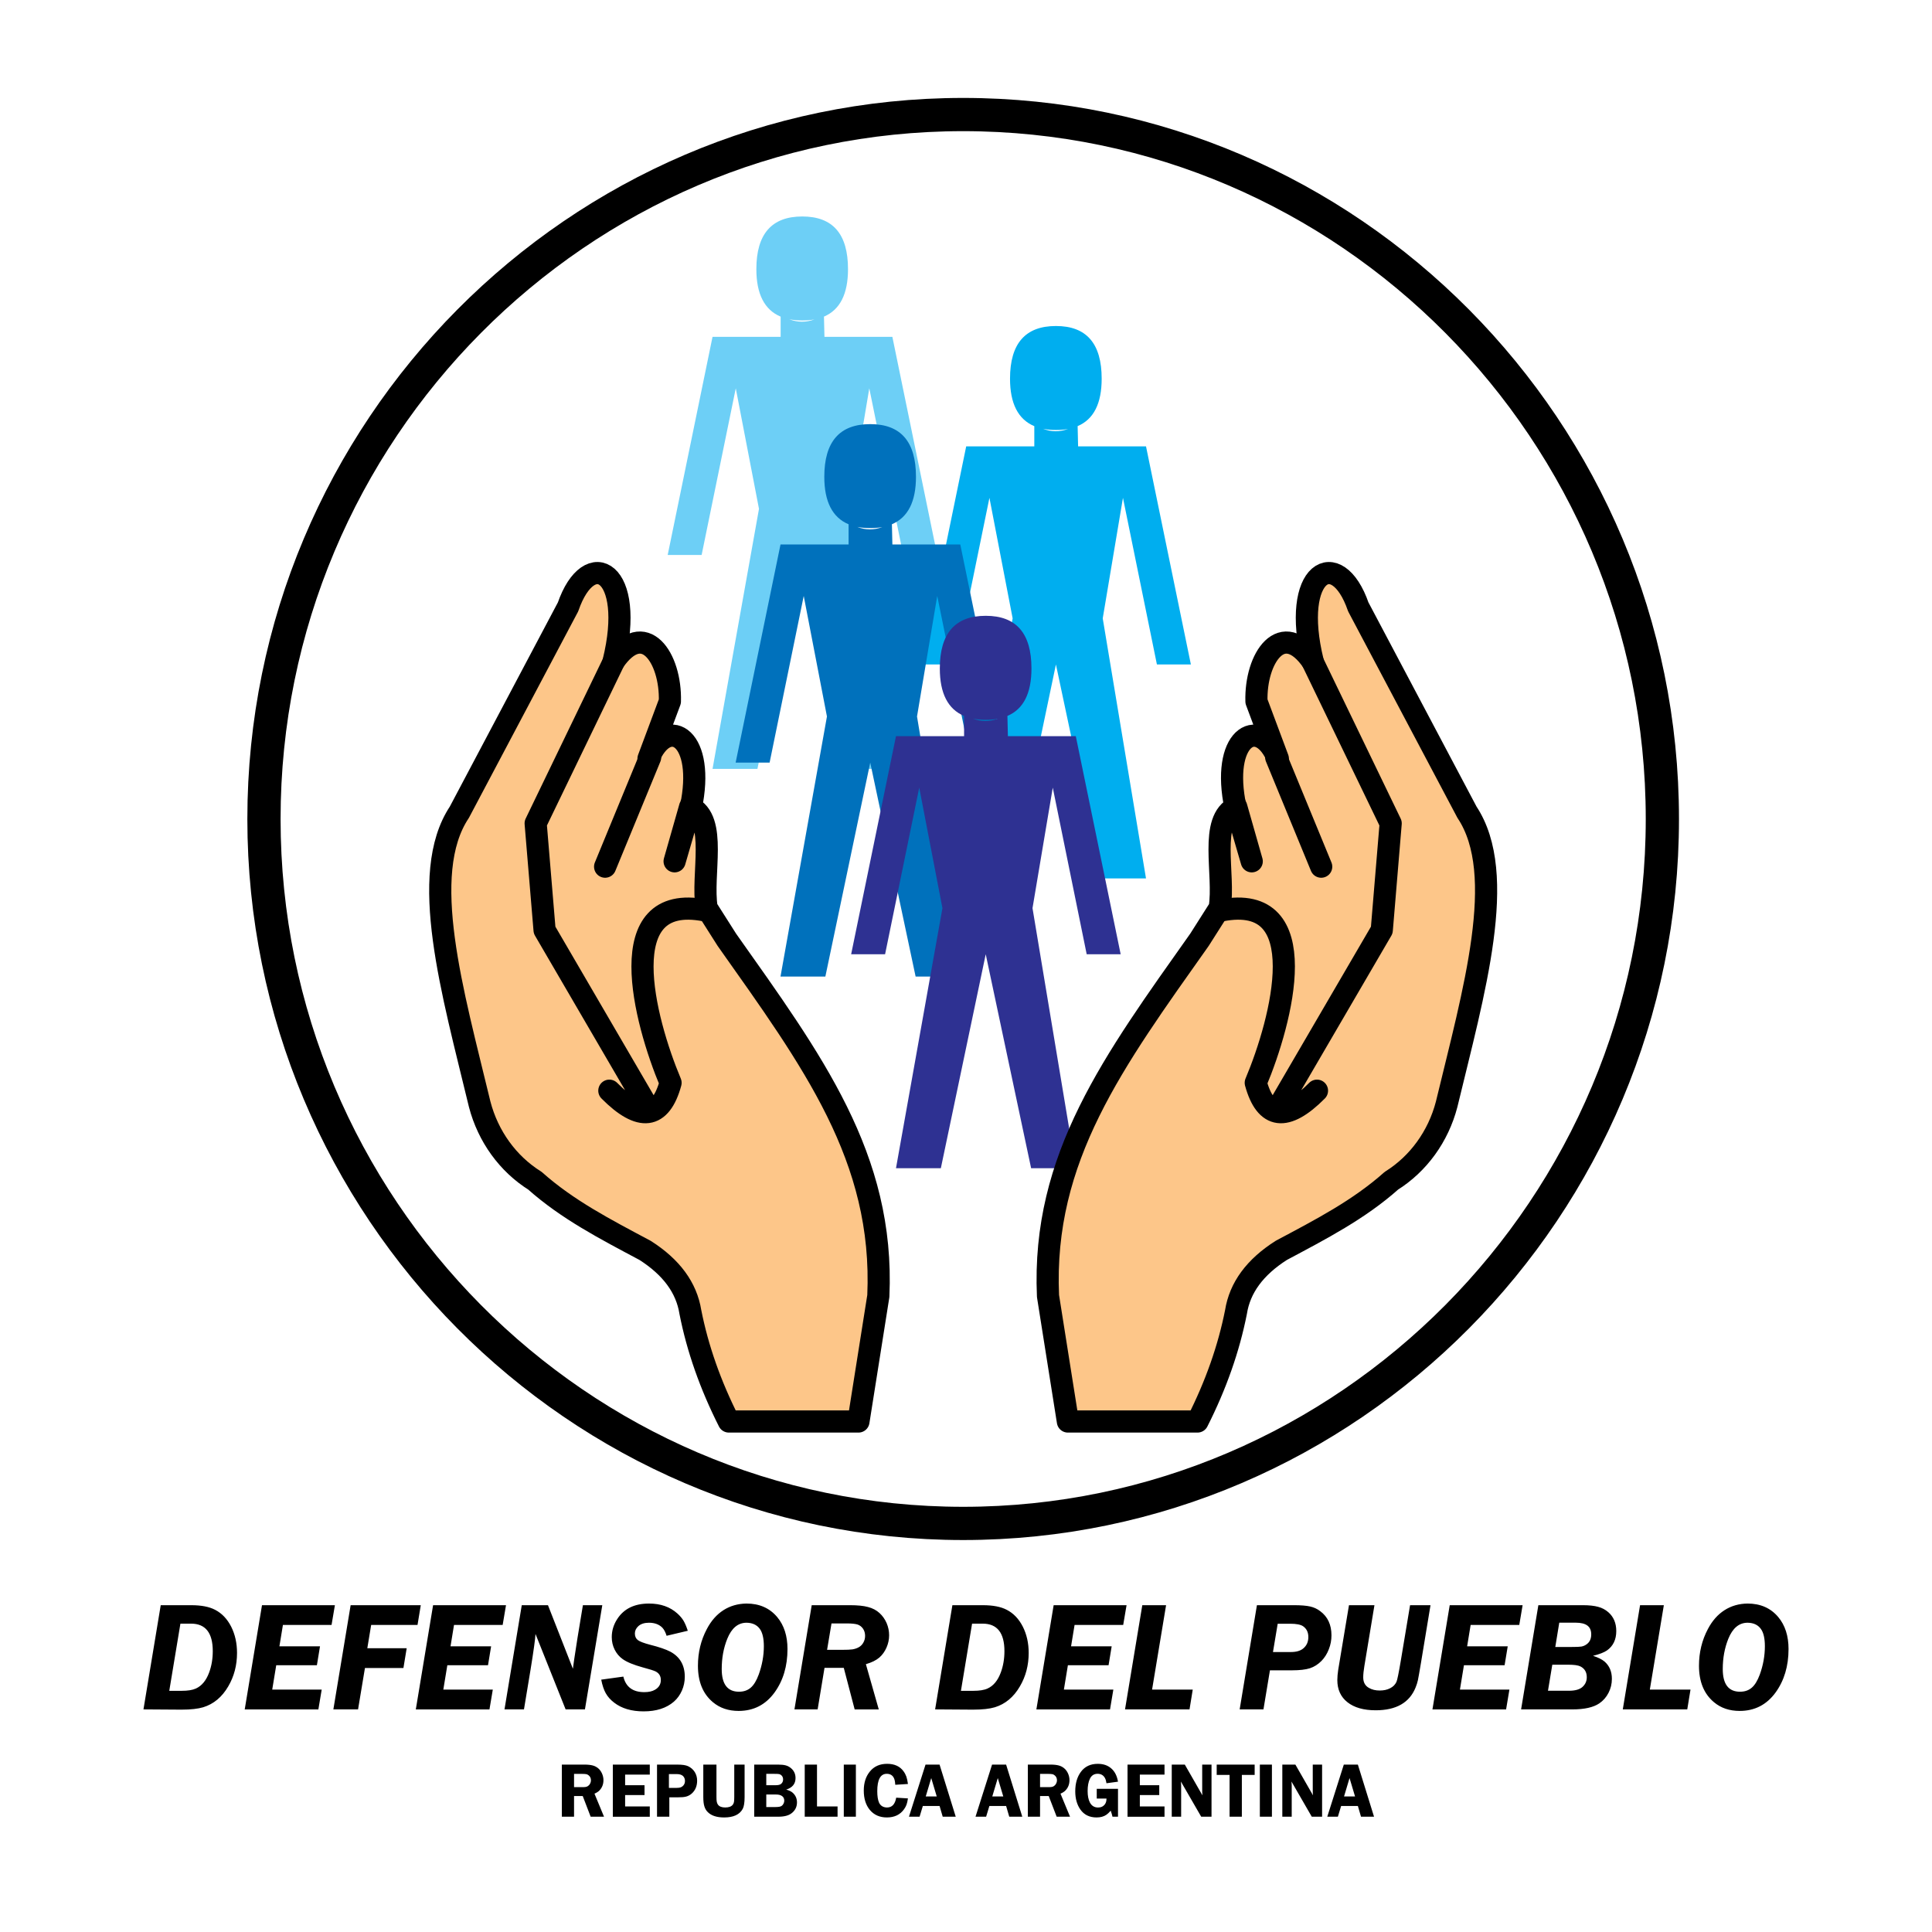 <?xml version="1.0" encoding="utf-8"?>
<!-- Generator: Adobe Illustrator 13.0.0, SVG Export Plug-In . SVG Version: 6.00 Build 14948)  -->
<!DOCTYPE svg PUBLIC "-//W3C//DTD SVG 1.0//EN" "http://www.w3.org/TR/2001/REC-SVG-20010904/DTD/svg10.dtd">
<svg version="1.0" id="Layer_1" xmlns="http://www.w3.org/2000/svg" xmlns:xlink="http://www.w3.org/1999/xlink" x="0px" y="0px"
	 width="192.756px" height="192.756px" viewBox="0 0 192.756 192.756" enable-background="new 0 0 192.756 192.756"
	 xml:space="preserve">
<g>
	<polygon fill-rule="evenodd" clip-rule="evenodd" fill="#FFFFFF" points="0,0 192.756,0 192.756,192.756 0,192.756 0,0 	"/>
	<path fill-rule="evenodd" clip-rule="evenodd" d="M14.313,170.547l1.723-10.396h3.046c0.999,0,1.792,0.152,2.382,0.461
		c0.675,0.35,1.207,0.91,1.599,1.678c0.389,0.773,0.585,1.645,0.585,2.623c0,1.23-0.291,2.342-0.876,3.338
		c-0.625,1.07-1.458,1.764-2.503,2.084c-0.518,0.154-1.234,0.236-2.139,0.236h-0.211L14.313,170.547L14.313,170.547L14.313,170.547z
		 M16.888,168.693h1.241c0.599,0,1.071-0.072,1.416-0.229c0.587-0.268,1.027-0.801,1.32-1.596c0.242-0.65,0.363-1.363,0.363-2.133
		c0-1.826-0.722-2.744-2.169-2.744H18L16.888,168.693L16.888,168.693L16.888,168.693z M33.413,160.15l-0.334,1.971h-4.852
		l-0.35,2.133h4.05l-0.31,1.885H27.56l-0.4,2.432h4.936l-0.332,1.977h-7.348l1.723-10.396H33.413L33.413,160.15L33.413,160.15z
		 M41.981,160.15l-0.325,1.971h-4.625l-0.384,2.322h3.928l-0.325,1.973h-3.839l-0.688,4.131H33.26l1.723-10.396H41.981
		L41.981,160.15L41.981,160.15z M50.484,160.15l-0.333,1.971h-4.854l-0.348,2.133h4.05l-0.31,1.885h-4.058l-0.401,2.432h4.937
		l-0.333,1.977h-7.348l1.723-10.396H50.484L50.484,160.15L50.484,160.15z M60.091,160.15l-1.732,10.396h-1.927l-3.005-7.525
		c-0.027,0.51-0.191,1.697-0.494,3.559l-0.657,3.967h-1.943l1.723-10.396h2.615l2.486,6.342c0.021-0.225,0.172-1.24,0.455-3.049
		l0.544-3.293H60.091L60.091,160.15L60.091,160.15z M68.621,162.701l-2.114,0.502c-0.111-0.357-0.253-0.625-0.423-0.807
		c-0.323-0.328-0.769-0.496-1.337-0.496c-0.454,0-0.807,0.115-1.056,0.336c-0.232,0.213-0.35,0.457-0.35,0.738
		c0,0.289,0.102,0.51,0.302,0.662c0.202,0.148,0.599,0.297,1.187,0.453c0.922,0.232,1.604,0.465,2.047,0.697
		c0.964,0.518,1.444,1.355,1.444,2.504c0,0.486-0.096,0.945-0.287,1.379c-0.193,0.438-0.459,0.807-0.803,1.107
		c-0.744,0.643-1.751,0.967-3.015,0.967c-1.209,0-2.19-0.289-2.942-0.871c-0.361-0.273-0.639-0.588-0.833-0.93
		c-0.194-0.342-0.348-0.799-0.457-1.363l2.207-0.305c0.248,1.037,0.945,1.551,2.093,1.551c0.441,0,0.801-0.08,1.073-0.244
		c0.383-0.225,0.574-0.545,0.574-0.967c0-0.393-0.174-0.678-0.527-0.857c-0.181-0.086-0.611-0.227-1.293-0.406
		c-0.896-0.248-1.559-0.518-1.986-0.822c-0.344-0.244-0.608-0.561-0.803-0.947c-0.19-0.381-0.287-0.801-0.287-1.246
		c0-0.639,0.181-1.244,0.546-1.805c0.665-1.031,1.723-1.545,3.172-1.545c1.153,0,2.101,0.332,2.836,0.998
		c0.255,0.23,0.458,0.471,0.608,0.719C68.343,161.955,68.485,162.285,68.621,162.701L68.621,162.701L68.621,162.701z
		 M74.478,159.986c1.285,0,2.306,0.449,3.063,1.348c0.684,0.818,1.027,1.881,1.027,3.189c0,1.705-0.431,3.152-1.294,4.34
		c-0.892,1.223-2.086,1.836-3.583,1.836c-1.012,0-1.866-0.285-2.562-0.869c-0.999-0.832-1.496-2.045-1.496-3.639
		c0-1.32,0.294-2.547,0.892-3.67c0.429-0.818,0.979-1.441,1.651-1.873C72.849,160.219,73.617,159.998,74.478,159.986L74.478,159.986
		L74.478,159.986z M74.485,161.9c-0.856,0-1.498,0.541-1.927,1.607c-0.368,0.914-0.552,1.914-0.552,3.012
		c0,1.51,0.575,2.264,1.723,2.264c0.474,0,0.865-0.137,1.171-0.402c0.308-0.266,0.573-0.701,0.795-1.303
		c0.342-0.947,0.514-1.893,0.514-2.836c0-0.779-0.136-1.359-0.4-1.725C75.515,162.115,75.077,161.908,74.485,161.9L74.485,161.9
		L74.485,161.9z M82.262,166.4l-0.686,4.146h-2.314l1.723-10.396h3.819c0.755,0,1.36,0.061,1.808,0.184
		c0.451,0.117,0.831,0.318,1.137,0.6c0.302,0.275,0.537,0.609,0.708,0.998c0.168,0.393,0.251,0.799,0.251,1.219
		c0,0.422-0.087,0.832-0.259,1.225c-0.174,0.396-0.41,0.73-0.708,0.99c-0.312,0.273-0.763,0.498-1.351,0.67l1.285,4.512H85.27
		l-1.086-4.146H82.262L82.262,166.4L82.262,166.4z M82.959,161.969l-0.441,2.635h1.528c0.45,0,0.782-0.014,1.001-0.045
		c0.219-0.035,0.416-0.1,0.591-0.191c0.206-0.105,0.371-0.262,0.491-0.471c0.124-0.213,0.182-0.441,0.182-0.693
		c0-0.266-0.069-0.502-0.206-0.707c-0.14-0.203-0.323-0.344-0.55-0.42c-0.23-0.068-0.577-0.107-1.033-0.107H82.959L82.959,161.969
		L82.959,161.969z M93.297,170.547l1.723-10.396h3.047c0.997,0,1.791,0.152,2.38,0.461c0.677,0.35,1.208,0.91,1.599,1.678
		c0.39,0.773,0.586,1.645,0.586,2.623c0,1.23-0.291,2.342-0.877,3.338c-0.623,1.07-1.458,1.764-2.501,2.084
		c-0.52,0.154-1.233,0.236-2.139,0.236h-0.212L93.297,170.547L93.297,170.547L93.297,170.547z M95.872,168.693h1.243
		c0.597,0,1.069-0.072,1.413-0.229c0.588-0.268,1.027-0.801,1.32-1.596c0.242-0.65,0.364-1.363,0.364-2.133
		c0-1.826-0.723-2.744-2.17-2.744h-1.058L95.872,168.693L95.872,168.693L95.872,168.693z M112.397,160.15l-0.335,1.971h-4.851
		l-0.351,2.133h4.052l-0.31,1.885h-4.058l-0.4,2.432h4.935l-0.332,1.977H103.4l1.723-10.396H112.397L112.397,160.15L112.397,160.15z
		 M116.34,160.15l-1.397,8.42H119l-0.321,1.977h-6.435l1.723-10.396H116.34L116.34,160.15L116.34,160.15z M126.702,166.648
		l-0.647,3.898h-2.374l1.722-10.396h3.698c0.698,0,1.235,0.045,1.609,0.129c0.372,0.084,0.711,0.236,1.01,0.469
		c0.747,0.553,1.121,1.355,1.121,2.41c0,0.479-0.086,0.943-0.265,1.393c-0.175,0.453-0.419,0.838-0.726,1.154
		c-0.349,0.354-0.736,0.598-1.163,0.738c-0.43,0.137-1.024,0.205-1.791,0.205H126.702L126.702,166.648L126.702,166.648z
		 M127.476,162l-0.471,2.824h1.778c0.556,0,0.973-0.121,1.262-0.373c0.327-0.281,0.489-0.654,0.489-1.123
		c0-0.479-0.176-0.836-0.529-1.08c-0.241-0.164-0.673-0.248-1.296-0.248H127.476L127.476,162L127.476,162z M142.722,160.15
		l-0.96,5.801c-0.147,0.879-0.247,1.439-0.298,1.684c-0.055,0.24-0.127,0.48-0.226,0.715c-0.609,1.523-1.938,2.285-3.984,2.285
		c-1.201,0-2.142-0.268-2.816-0.801c-0.675-0.531-1.013-1.271-1.013-2.211c0-0.305,0.03-0.645,0.088-1.023l1.074-6.449h2.541
		l-1.005,6.07c-0.074,0.443-0.114,0.82-0.114,1.131c0,0.488,0.186,0.83,0.56,1.045c0.308,0.182,0.669,0.266,1.081,0.266
		c0.402,0,0.751-0.072,1.046-0.229c0.295-0.148,0.505-0.361,0.631-0.639c0.08-0.18,0.226-0.887,0.432-2.113l0.924-5.531H142.722
		L142.722,160.15L142.722,160.15z M151.911,160.15l-0.333,1.971h-4.852l-0.349,2.133h4.049l-0.311,1.885h-4.057l-0.4,2.432h4.937
		l-0.332,1.977h-7.347l1.723-10.396H151.911L151.911,160.15L151.911,160.15z M153.482,160.15h4.447c0.62,0,1.131,0.057,1.52,0.164
		c0.393,0.105,0.729,0.285,1.017,0.539c0.525,0.461,0.79,1.09,0.79,1.877c0,0.854-0.311,1.494-0.922,1.93
		c-0.296,0.203-0.764,0.387-1.398,0.541c0.507,0.164,0.884,0.352,1.142,0.564c0.491,0.426,0.74,1,0.74,1.732
		c0,0.502-0.113,0.967-0.337,1.4c-0.223,0.434-0.528,0.783-0.922,1.051c-0.589,0.396-1.478,0.598-2.675,0.598h-5.124L153.482,160.15
		L153.482,160.15L153.482,160.15z M155.568,161.895l-0.396,2.424h1.625c0.48,0,0.805-0.012,0.975-0.041
		c0.166-0.031,0.329-0.092,0.479-0.195c0.337-0.217,0.507-0.555,0.507-1.016c0-0.396-0.125-0.693-0.382-0.883
		c-0.253-0.191-0.642-0.289-1.171-0.289H155.568L155.568,161.895L155.568,161.895z M154.873,166.088l-0.431,2.598h2.094
		c0.616,0,1.062-0.125,1.345-0.377c0.283-0.256,0.432-0.574,0.432-0.967c0-0.508-0.212-0.869-0.635-1.082
		c-0.231-0.117-0.643-0.172-1.231-0.172H154.873L154.873,166.088L154.873,166.088z M166.002,160.15l-1.398,8.42h4.058l-0.324,1.977
		h-6.432l1.723-10.396H166.002L166.002,160.15L166.002,160.15z M174.352,159.986c1.285,0,2.309,0.449,3.064,1.348
		c0.684,0.818,1.027,1.881,1.027,3.189c0,1.705-0.434,3.152-1.295,4.34c-0.893,1.223-2.086,1.836-3.582,1.836
		c-1.013,0-1.867-0.285-2.562-0.869c-0.998-0.832-1.496-2.045-1.496-3.639c0-1.32,0.295-2.547,0.892-3.67
		c0.431-0.818,0.979-1.441,1.655-1.873C172.727,160.219,173.49,159.998,174.352,159.986L174.352,159.986L174.352,159.986z
		 M174.359,161.9c-0.854,0-1.496,0.541-1.927,1.607c-0.366,0.914-0.552,1.914-0.552,3.012c0,1.51,0.574,2.264,1.723,2.264
		c0.476,0,0.865-0.137,1.172-0.402c0.31-0.266,0.574-0.701,0.797-1.303c0.344-0.947,0.51-1.893,0.51-2.836
		c0-0.779-0.132-1.359-0.4-1.725C175.392,162.115,174.952,161.908,174.359,161.9L174.359,161.9L174.359,161.9z M57.273,179.191
		v2.062h-1.217v-5.199h2.265c0.332,0,0.601,0.031,0.803,0.084c0.202,0.049,0.383,0.145,0.542,0.271
		c0.159,0.129,0.287,0.301,0.385,0.508c0.104,0.223,0.156,0.453,0.156,0.689c0,0.4-0.129,0.738-0.386,1.014
		c-0.108,0.121-0.277,0.232-0.51,0.334l0.953,2.299h-1.334l-0.791-2.062H57.273L57.273,179.191L57.273,179.191z M57.273,176.98
		v1.324h0.738c0.204,0,0.346-0.004,0.421-0.02c0.078-0.01,0.152-0.041,0.225-0.088c0.089-0.057,0.161-0.137,0.218-0.242
		c0.056-0.107,0.084-0.217,0.084-0.328c0-0.217-0.081-0.393-0.246-0.514c-0.074-0.057-0.151-0.096-0.238-0.107
		c-0.085-0.014-0.25-0.025-0.492-0.025H57.273L57.273,176.98L57.273,176.98z M64.83,177.053h-2.461v1.059h1.936v0.979h-1.936v1.137
		h2.461v1.027h-3.688v-5.199h3.688V177.053L64.83,177.053L64.83,177.053z M66.779,179.32v1.934h-1.228v-5.199h2.033
		c0.483,0,0.836,0.053,1.062,0.156c0.287,0.137,0.508,0.33,0.667,0.582c0.158,0.252,0.24,0.541,0.24,0.861
		c0,0.551-0.188,0.988-0.56,1.309c-0.162,0.135-0.34,0.229-0.532,0.281c-0.195,0.055-0.473,0.076-0.832,0.076H66.779L66.779,179.32
		L66.779,179.32z M66.737,178.377h0.79c0.161,0,0.289-0.016,0.386-0.053c0.094-0.031,0.181-0.092,0.257-0.176
		c0.113-0.125,0.17-0.277,0.17-0.461c0-0.201-0.066-0.365-0.196-0.494c-0.134-0.125-0.342-0.193-0.625-0.193h-0.781V178.377
		L66.737,178.377L66.737,178.377z M74.289,176.055v3.236c0,0.555-0.064,0.951-0.187,1.18c-0.308,0.57-0.926,0.857-1.855,0.857
		c-0.724,0-1.262-0.172-1.617-0.52c-0.167-0.156-0.285-0.354-0.355-0.588c-0.072-0.232-0.107-0.541-0.107-0.93v-3.236h1.313v3.236
		c0,0.213,0.011,0.373,0.032,0.479c0.023,0.107,0.061,0.199,0.116,0.279c0.138,0.193,0.381,0.285,0.729,0.285
		c0.361,0,0.612-0.092,0.755-0.281c0.056-0.074,0.094-0.16,0.116-0.268c0.017-0.105,0.028-0.27,0.028-0.494v-3.236H74.289
		L74.289,176.055L74.289,176.055z M75.247,176.055h2.403c0.304,0,0.55,0.027,0.735,0.076c0.186,0.047,0.355,0.137,0.508,0.26
		c0.32,0.258,0.477,0.594,0.477,1.008c0,0.574-0.31,0.955-0.933,1.15c0.279,0.072,0.499,0.18,0.657,0.318
		c0.28,0.256,0.42,0.576,0.42,0.957c0,0.418-0.159,0.766-0.477,1.035c-0.159,0.137-0.35,0.236-0.571,0.297
		c-0.221,0.064-0.493,0.098-0.816,0.098h-2.403V176.055L75.247,176.055L75.247,176.055z M76.452,176.977v1.135h0.915
		c0.259,0,0.44-0.039,0.544-0.119c0.145-0.109,0.219-0.262,0.219-0.459c0-0.176-0.059-0.312-0.178-0.42
		c-0.066-0.057-0.139-0.096-0.219-0.113c-0.078-0.016-0.229-0.023-0.456-0.023H76.452L76.452,176.977L76.452,176.977z
		 M76.452,179.039v1.25h0.926c0.286,0,0.486-0.035,0.597-0.107c0.081-0.057,0.147-0.129,0.196-0.229
		c0.051-0.096,0.075-0.193,0.075-0.297c0-0.197-0.069-0.35-0.211-0.457c-0.141-0.105-0.339-0.16-0.601-0.16H76.452L76.452,179.039
		L76.452,179.039z M81.512,180.227h2.052v1.027h-3.276v-5.199h1.224V180.227L81.512,180.227L81.512,180.227z M85.391,176.055v5.199
		h-1.205v-5.199H85.391L85.391,176.055L85.391,176.055z M90.586,177.988l-1.266,0.08c-0.014-0.277-0.055-0.494-0.125-0.65
		c-0.136-0.297-0.377-0.445-0.725-0.445c-0.629,0-0.945,0.582-0.945,1.74c0,0.482,0.059,0.859,0.174,1.127
		c0.066,0.154,0.17,0.277,0.31,0.365c0.14,0.084,0.303,0.129,0.487,0.129c0.503,0,0.806-0.328,0.918-0.979l1.171,0.072
		c-0.038,0.26-0.083,0.465-0.14,0.621c-0.054,0.152-0.138,0.307-0.246,0.459c-0.391,0.549-0.963,0.82-1.715,0.82
		c-0.714,0-1.281-0.248-1.7-0.75c-0.402-0.484-0.605-1.127-0.605-1.932c0-0.768,0.199-1.396,0.601-1.891
		c0.416-0.518,0.99-0.777,1.727-0.777c0.733,0,1.277,0.248,1.636,0.742c0.127,0.172,0.219,0.352,0.283,0.529
		C90.489,177.434,90.544,177.682,90.586,177.988L90.586,177.988L90.586,177.988z M93.741,176.055l1.613,5.199h-1.299l-0.314-1.072
		h-1.669l-0.325,1.072h-1.059l1.651-5.199H93.741L93.741,176.055L93.741,176.055z M92.362,179.23h1.096l-0.548-1.832L92.362,179.23
		L92.362,179.23L92.362,179.23z M100.38,176.055l1.613,5.199h-1.3l-0.313-1.072h-1.67l-0.325,1.072h-1.058l1.651-5.199H100.38
		L100.38,176.055L100.38,176.055z M99.001,179.23h1.096l-0.548-1.832L99.001,179.23L99.001,179.23L99.001,179.23z M103.766,179.191
		v2.062h-1.217v-5.199h2.268c0.331,0,0.601,0.031,0.802,0.084c0.202,0.049,0.384,0.145,0.54,0.271
		c0.161,0.129,0.29,0.301,0.388,0.508c0.103,0.223,0.155,0.453,0.155,0.689c0,0.4-0.128,0.738-0.388,1.014
		c-0.107,0.121-0.275,0.232-0.508,0.334l0.952,2.299h-1.334l-0.793-2.062H103.766L103.766,179.191L103.766,179.191z M103.766,176.98
		v1.324h0.74c0.202,0,0.344-0.004,0.421-0.02c0.076-0.01,0.151-0.041,0.226-0.088c0.086-0.057,0.16-0.137,0.215-0.242
		c0.057-0.107,0.087-0.217,0.087-0.328c0-0.217-0.083-0.393-0.248-0.514c-0.07-0.057-0.15-0.096-0.237-0.107
		c-0.085-0.014-0.247-0.025-0.489-0.025H103.766L103.766,176.98L103.766,176.98z M111.543,178.473v2.781h-0.55
		c-0.043-0.197-0.104-0.398-0.177-0.602c-0.161,0.188-0.305,0.32-0.428,0.404c-0.261,0.184-0.589,0.271-0.983,0.271
		c-0.701,0-1.238-0.26-1.612-0.785c-0.342-0.484-0.515-1.092-0.515-1.822c0-0.793,0.189-1.443,0.569-1.951
		c0.391-0.527,0.952-0.791,1.681-0.791c0.551,0,1.003,0.152,1.35,0.465c0.35,0.305,0.57,0.746,0.665,1.316l-1.15,0.156
		c-0.031-0.221-0.081-0.391-0.151-0.518c-0.154-0.285-0.402-0.426-0.734-0.426c-0.352,0-0.606,0.164-0.766,0.49
		c-0.152,0.312-0.229,0.723-0.229,1.234c0,0.465,0.073,0.838,0.219,1.127c0.174,0.342,0.451,0.514,0.827,0.514
		c0.291,0,0.516-0.107,0.677-0.324c0.107-0.145,0.16-0.33,0.158-0.57h-0.972v-0.971H111.543L111.543,178.473L111.543,178.473z
		 M116.184,177.053h-2.462v1.059h1.937v0.979h-1.937v1.137h2.462v1.027h-3.69v-5.199h3.69V177.053L116.184,177.053L116.184,177.053z
		 M120.874,176.055v5.199h-1.029l-2.027-3.51c0.007,0.088,0.012,0.15,0.014,0.176c0.007,0.117,0.011,0.191,0.011,0.221v3.113h-0.937
		v-5.199h1.304l1.755,3.064c-0.016-0.141-0.022-0.256-0.022-0.346v-2.719H120.874L120.874,176.055L120.874,176.055z
		 M125.178,176.055v1.029h-1.278v4.17h-1.225v-4.17h-1.285v-1.029H125.178L125.178,176.055L125.178,176.055z M126.9,176.055v5.199
		h-1.205v-5.199H126.9L126.9,176.055L126.9,176.055z M131.906,176.055v5.199h-1.03l-2.026-3.51c0.005,0.088,0.011,0.15,0.013,0.176
		c0.007,0.117,0.012,0.191,0.012,0.221v3.113h-0.938v-5.199h1.304l1.757,3.064c-0.018-0.141-0.024-0.256-0.024-0.346v-2.719H131.906
		L131.906,176.055L131.906,176.055z M135.475,176.055l1.613,5.199h-1.3l-0.313-1.072h-1.67l-0.325,1.072h-1.058l1.65-5.199H135.475
		L135.475,176.055L135.475,176.055z M134.096,179.23h1.096l-0.548-1.832L134.096,179.23L134.096,179.23L134.096,179.23z"/>
	
		<path fill-rule="evenodd" clip-rule="evenodd" fill="#FFFFFF" stroke="#000000" stroke-width="3.315" stroke-miterlimit="2.613" d="
		M96.095,11.428c38.423,0,69.76,31.572,69.76,70.283c0,38.709-31.337,70.281-69.76,70.281c-38.422,0-69.759-31.572-69.759-70.281
		C26.336,43,57.673,11.428,96.095,11.428L96.095,11.428L96.095,11.428z"/>
	<path fill-rule="evenodd" clip-rule="evenodd" fill="#6DCFF6" d="M80.044,31.971c-0.467,0-0.896-0.04-1.291-0.118
		c0.822,0.32,1.657,0.325,2.504,0.015C80.881,31.939,80.479,31.971,80.044,31.971L80.044,31.971L80.044,31.971L80.044,31.971z
		 M77.884,31.591c-1.613-0.678-2.422-2.261-2.422-4.736c0-3.506,1.527-5.257,4.582-5.257c3.053,0,4.562,1.75,4.562,5.257
		c0,2.471-0.795,4.05-2.399,4.734l0.049,2.016h6.775l4.474,21.763h-3.388l-3.388-16.626L84.714,50.77l4.317,25.943h-4.458
		l-4.528-21.345l-4.478,21.345H71.09l4.634-25.943l-2.316-12.028l-3.406,16.626h-3.386l4.474-21.763h6.794V31.591L77.884,31.591
		L77.884,31.591z"/>
	<path fill-rule="evenodd" clip-rule="evenodd" fill="#00AEEF" d="M105.351,42.9c-0.465,0-0.894-0.04-1.288-0.12
		c0.823,0.322,1.654,0.326,2.503,0.016C106.191,42.867,105.788,42.9,105.351,42.9L105.351,42.9L105.351,42.9L105.351,42.9z
		 M103.194,42.519c-1.616-0.678-2.424-2.262-2.424-4.738c0-3.502,1.525-5.255,4.58-5.255s4.564,1.753,4.564,5.255
		c0,2.473-0.796,4.054-2.399,4.733l0.047,2.018h6.775l4.477,21.763h-3.389l-3.388-16.626l-2.018,12.026l4.317,25.945h-4.457
		l-4.53-21.345l-4.474,21.345h-4.478l4.634-25.945l-2.316-12.026l-3.406,16.626h-3.387l4.476-21.763h6.795V42.519L103.194,42.519
		L103.194,42.519z"/>
	<path fill-rule="evenodd" clip-rule="evenodd" fill="#0071BC" d="M86.822,52.688c-0.467,0-0.896-0.038-1.289-0.118
		c0.822,0.322,1.653,0.325,2.501,0.015C87.662,52.655,87.257,52.688,86.822,52.688L86.822,52.688L86.822,52.688L86.822,52.688z
		 M84.663,52.307c-1.613-0.678-2.422-2.261-2.422-4.737c0-3.504,1.526-5.255,4.581-5.255c3.053,0,4.565,1.751,4.565,5.255
		c0,2.472-0.797,4.054-2.401,4.733l0.047,2.018h6.775l4.476,21.764h-3.385l-3.39-16.626l-2.018,12.025l4.317,25.946h-4.457
		l-4.528-21.345L82.347,97.43h-4.476l4.633-25.946l-2.316-12.025l-3.404,16.626h-3.389l4.477-21.764h6.792V52.307L84.663,52.307
		L84.663,52.307z"/>
	<path fill-rule="evenodd" clip-rule="evenodd" fill="#2E3192" d="M98.347,71.812c-0.466,0-0.896-0.038-1.29-0.118
		c0.824,0.32,1.655,0.326,2.503,0.016C99.186,71.779,98.783,71.812,98.347,71.812L98.347,71.812L98.347,71.812L98.347,71.812z
		 M96.188,71.431c-1.613-0.679-2.422-2.261-2.422-4.737c0-3.504,1.526-5.255,4.581-5.255c3.053,0,4.562,1.751,4.562,5.255
		c0,2.473-0.797,4.054-2.399,4.734l0.048,2.018h6.774l4.478,21.761h-3.39l-3.385-16.624l-2.021,12.025l4.317,25.945h-4.456
		l-4.529-21.347l-4.477,21.347h-4.476l4.634-25.945l-2.315-12.025l-3.407,16.624h-3.386l4.474-21.761h6.794V71.431L96.188,71.431
		L96.188,71.431z"/>
	
		<path fill-rule="evenodd" clip-rule="evenodd" fill="#FDC689" stroke="#000000" stroke-width="2.21" stroke-linecap="round" stroke-linejoin="round" stroke-miterlimit="2.613" d="
		M70.505,90.591l2.01,3.165c8.54,12.086,15.728,21.721,15.117,35.545l-1.984,12.523h-12.93c-1.842-3.643-3.123-7.285-3.841-10.93
		c-0.387-2.424-1.893-4.473-4.521-6.145c-3.989-2.127-7.747-4.064-10.986-6.949c-2.7-1.691-4.676-4.426-5.511-7.623
		c-2.702-11.215-6.151-22.943-2.031-29.138l10.846-20.491c2.127-6.171,6.777-3.604,4.534,5.48c3.046-4.431,5.751-0.379,5.626,3.95
		l-2.133,5.71c1.74-4.26,5.513-2.429,4.347,4.256l-1.743,5.988l1.543-5.417C71.634,81.764,69.953,87.233,70.505,90.591
		L70.505,90.591L70.505,90.591z"/>
	
		<path fill="none" stroke="#000000" stroke-width="2.21" stroke-linecap="round" stroke-linejoin="round" stroke-miterlimit="2.613" d="
		M70.348,90.832c-9.45-1.842-6.057,10.992-3.446,17.199c-0.992,3.627-3.028,3.891-6.108,0.787 M61.355,65.763l-7.913,16.385
		l0.889,10.646l10.396,17.834 M64.865,75.56l-4.493,10.908"/>
	
		<path fill-rule="evenodd" clip-rule="evenodd" fill="#FDC689" stroke="#000000" stroke-width="2.21" stroke-linecap="round" stroke-linejoin="round" stroke-miterlimit="2.613" d="
		M121.686,90.591l-2.011,3.165c-8.542,12.086-15.729,21.721-15.116,35.545l1.984,12.523h12.93c1.842-3.643,3.123-7.285,3.843-10.93
		c0.383-2.424,1.891-4.473,4.52-6.145c3.99-2.127,7.745-4.064,10.985-6.949c2.699-1.691,4.678-4.426,5.51-7.623
		c2.703-11.215,6.153-22.943,2.032-29.138l-10.847-20.491c-2.129-6.171-6.776-3.604-4.536,5.48c-3.043-4.431-5.75-0.379-5.623,3.95
		l2.133,5.71c-1.74-4.26-5.514-2.429-4.348,4.256l1.744,5.988l-1.542-5.417C120.556,81.764,122.236,87.233,121.686,90.591
		L121.686,90.591L121.686,90.591z"/>
	
		<path fill="none" stroke="#000000" stroke-width="2.21" stroke-linecap="round" stroke-linejoin="round" stroke-miterlimit="2.613" d="
		M121.842,90.832c9.452-1.842,6.057,10.992,3.445,17.199c0.993,3.627,3.029,3.891,6.109,0.787 M130.836,65.763l7.912,16.385
		l-0.888,10.646l-10.4,17.834 M127.327,75.56l4.49,10.908"/>
</g>
</svg>

